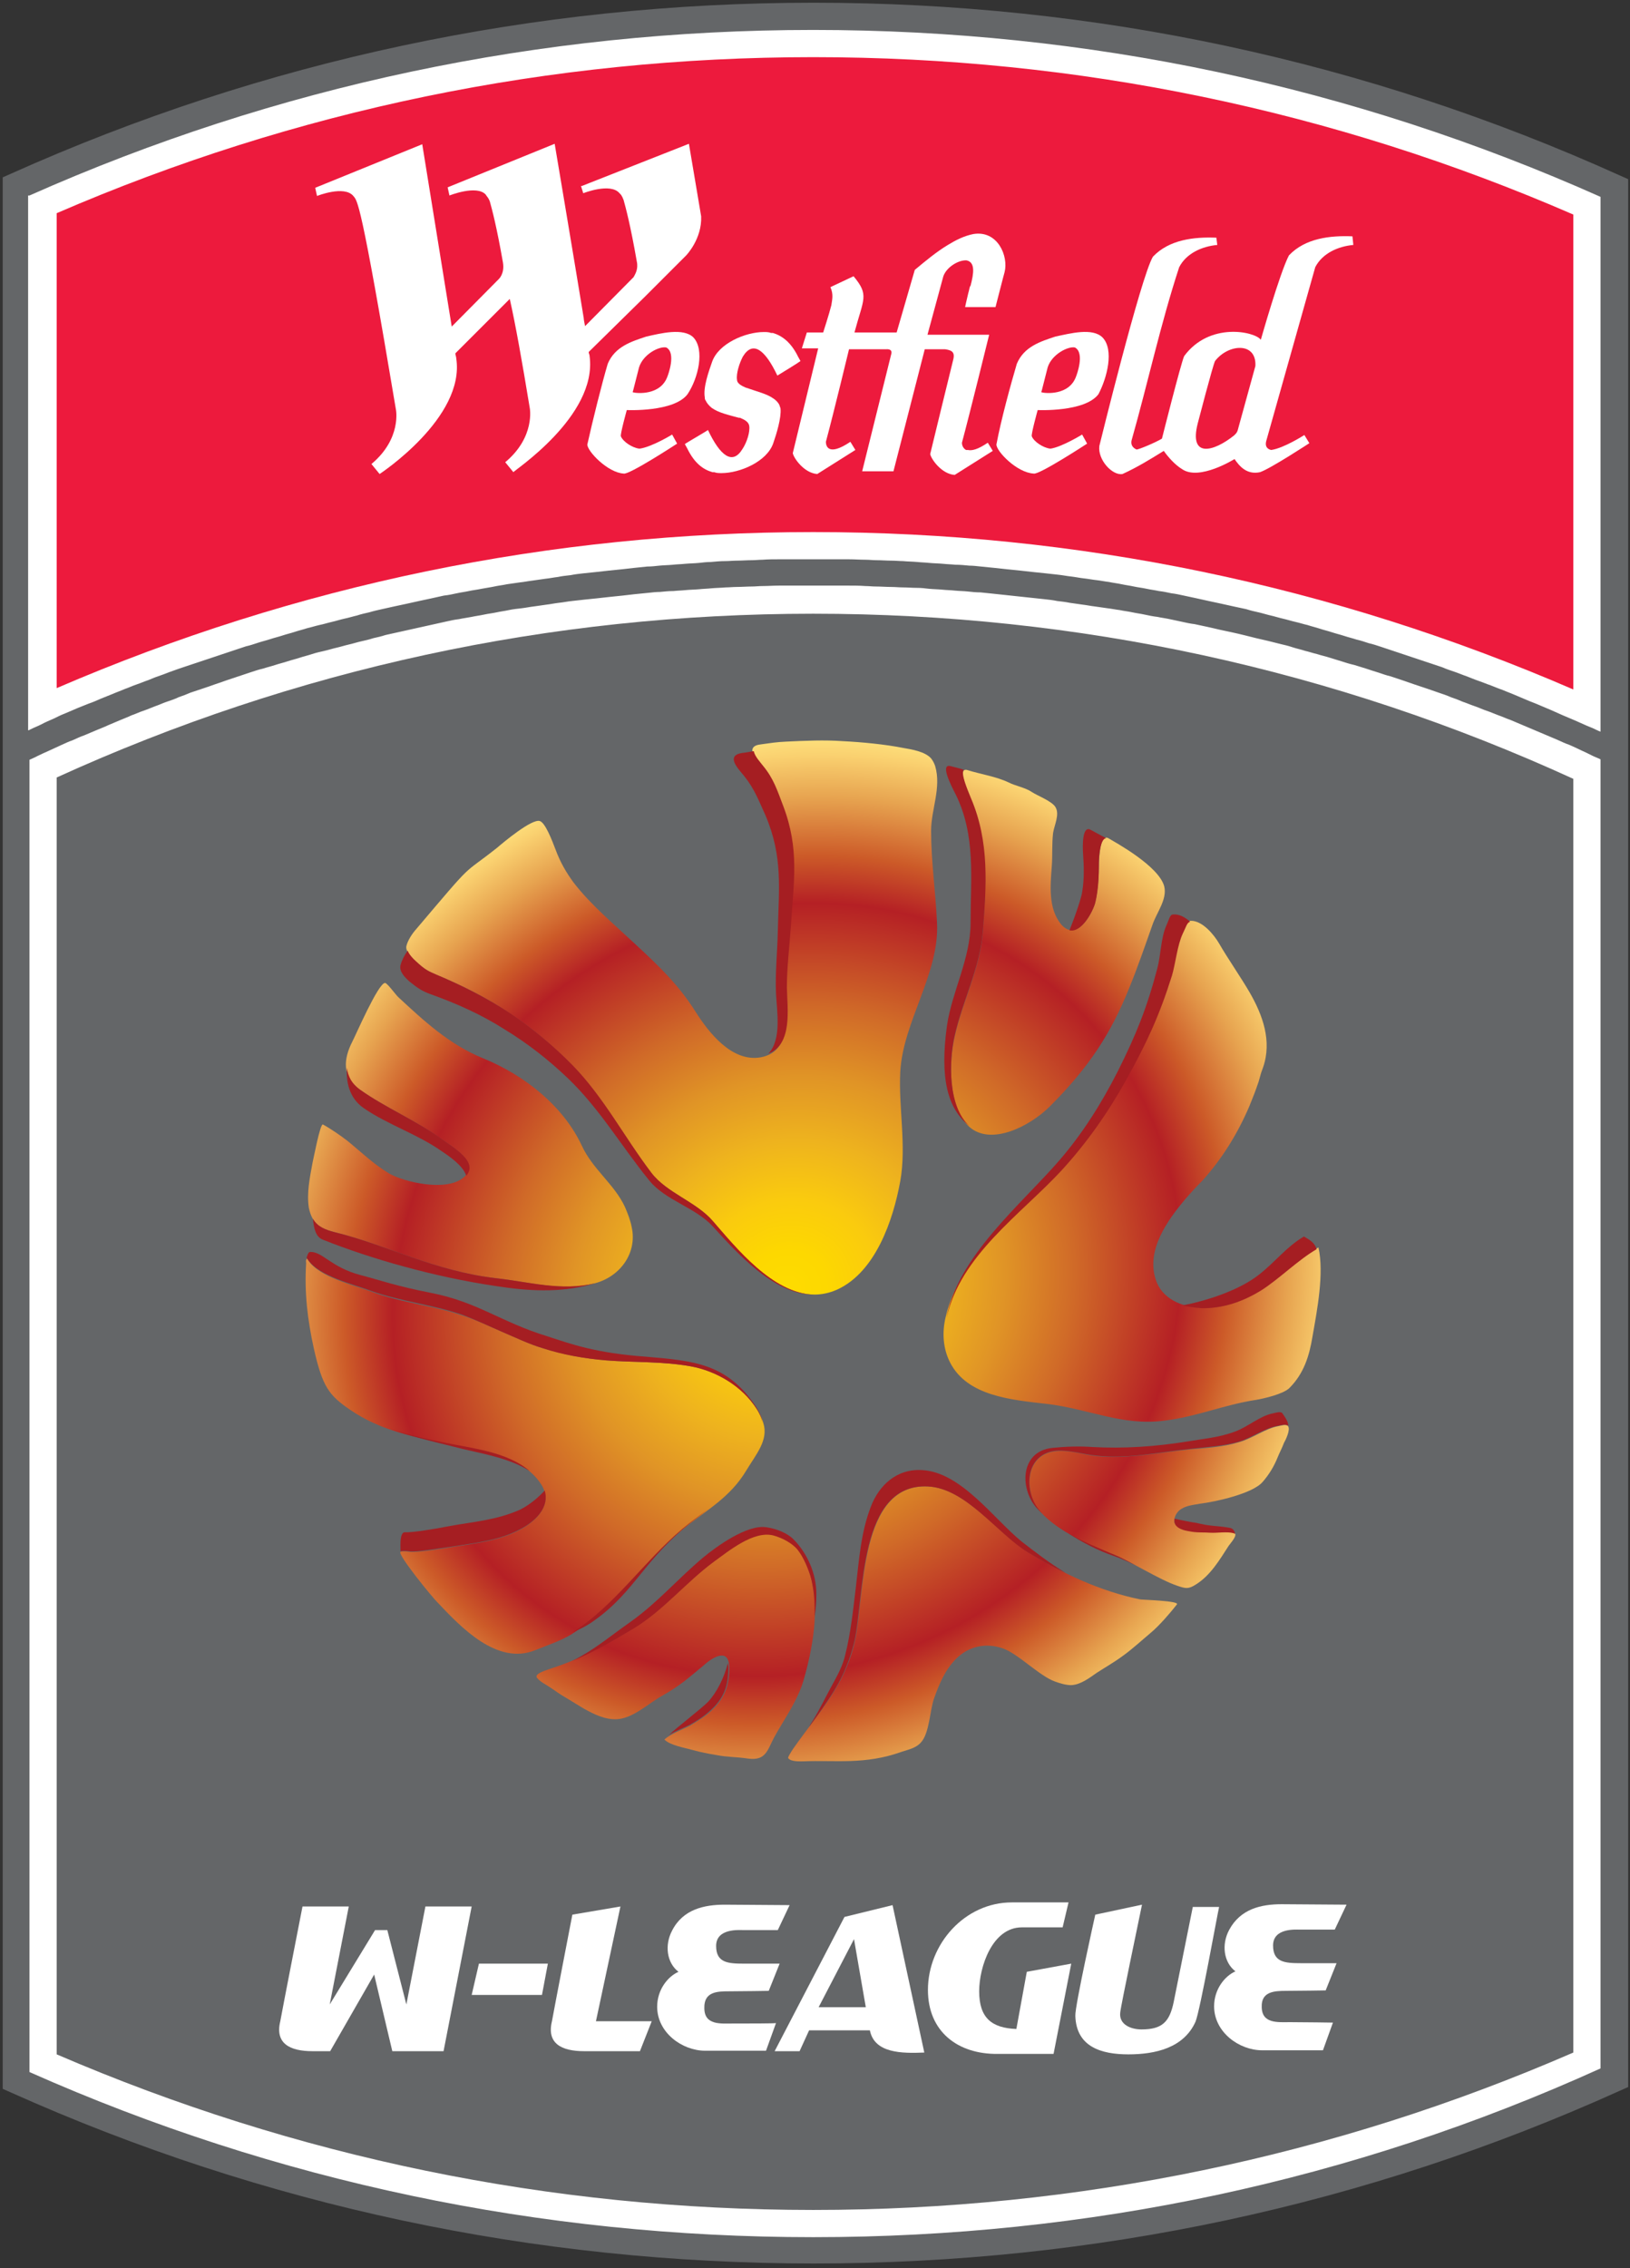<?xml version="1.0" encoding="utf-8"?>
<!-- Generator: Adobe Illustrator 25.1.0, SVG Export Plug-In . SVG Version: 6.00 Build 0)  -->
<svg version="1.1" id="Layer_1" xmlns="http://www.w3.org/2000/svg" xmlns:xlink="http://www.w3.org/1999/xlink" x="0px" y="0px"
	 width="359.4px" height="500px" viewBox="0 0 359.4 500" style="enable-background:new 0 0 359.4 500;" xml:space="preserve">
<rect x="0" y="0" width="359.4" height="500" fill="#333333" stroke="none"/>
<style type="text/css">
	.st0{fill:#646668;}
	.st1{fill:#FFFFFF;}
	.st2{fill:#ED1A3D;}
	.st3{display:none;fill:#FFFFFF;}
	.st4{fill:url(#SVGID_1_);}
	.st5{fill:url(#SVGID_2_);}
	.st6{fill:url(#SVGID_3_);}
	.st7{fill:url(#SVGID_4_);}
	.st8{fill:url(#SVGID_5_);}
	.st9{fill:url(#SVGID_6_);}
	.st10{fill:url(#SVGID_7_);}
	.st11{fill:url(#SVGID_8_);}
	.st12{fill:#A51E22;}
	.st13{fill-rule:evenodd;clip-rule:evenodd;fill:#FFFFFF;}
</style>
<g>
	<g>
		<g>
			<path class="st0" d="M179.3,491.7c-59.6,0-117.3-12.1-171.3-35.9V168.5c54.1-25,111.7-37.7,171.3-37.7
				c59.9,0,117.8,12.8,172.1,38v286.6C297.1,479.5,239.3,491.7,179.3,491.7z"/>
		</g>
		<g>
			<path class="st1" d="M179.3,135.3c58.3,0,114.7,12.2,167.6,36.4v280.8c-52.9,23-109.3,34.7-167.6,34.7
				c-58,0-114.1-11.6-166.8-34.3V171.4C65.2,147.4,121.3,135.3,179.3,135.3 M179.3,126.3c-62.6,0-122.1,14.1-175.8,39.3v293.1
				c53.7,24.1,113.2,37.5,175.8,37.5c62.9,0,122.7-13.5,176.6-37.8V166C302.1,140.5,242.3,126.3,179.3,126.3L179.3,126.3z"/>
		</g>
	</g>
	<g>
		<path class="st2" d="M351.4,158.9c-54.4-24.6-112.2-37.1-172.1-37.1c-59.5,0-117.1,12.4-171.3,36.8V44
			C62.1,20.2,119.7,8.1,179.3,8.1c59.9,0,117.8,12.2,172.1,36.2V158.9z"/>
	</g>
	<g>
		<path class="st1" d="M179.3,12.6c58.3,0,114.7,11.7,167.6,34.7V152c-53.1-23-109.4-34.7-167.6-34.7c-57.9,0-113.9,11.6-166.8,34.4
			V47C65.2,24.2,121.3,12.6,179.3,12.6 M179.3,3.6C116.7,3.6,57.2,17,3.5,41.1v124.5c53.7-25.2,113.2-39.3,175.8-39.3
			c62.9,0,122.7,14.2,176.6,39.7V41.5C302.1,17.2,242.3,3.6,179.3,3.6L179.3,3.6z"/>
	</g>
	<path class="st0" d="M357.2,38.7c-56-25.3-115.8-38.1-177.8-38.1c-61.7,0-121.2,12.7-177,37.7l-1.8,0.8v124.5v6.6v290.3l1.8,0.8
		c55.8,25,115.4,37.7,177,37.7c62,0,121.8-12.8,177.8-38.1l1.8-0.8V170.7v-6.6V39.5L357.2,38.7z M6.5,43.1
		C61,18.9,119.2,6.6,179.3,6.6c60.5,0,118.9,12.4,173.6,36.8v117.9c-0.2-0.1-0.3-0.1-0.5-0.2c-0.8-0.4-1.7-0.8-2.5-1.1
		c-0.9-0.4-1.8-0.8-2.7-1.2c-0.9-0.4-1.7-0.7-2.6-1.1c-0.9-0.4-1.8-0.8-2.7-1.2c-0.9-0.4-1.7-0.7-2.6-1.1c-0.9-0.4-1.8-0.7-2.7-1.1
		c-0.9-0.4-1.7-0.7-2.6-1.1c-0.9-0.4-1.8-0.7-2.7-1.1c-0.9-0.3-1.8-0.7-2.6-1c-0.9-0.3-1.8-0.7-2.7-1c-0.9-0.3-1.8-0.7-2.6-1
		c-0.9-0.3-1.8-0.7-2.7-1c-0.9-0.3-1.8-0.6-2.7-1c-0.9-0.3-1.8-0.6-2.7-0.9c-0.9-0.3-1.8-0.6-2.7-0.9c-0.9-0.3-1.8-0.6-2.7-0.9
		c-0.9-0.3-1.8-0.6-2.7-0.9c-0.9-0.3-1.8-0.6-2.7-0.9c-0.9-0.3-1.8-0.6-2.7-0.8c-0.9-0.3-1.8-0.6-2.7-0.8c-0.9-0.3-1.8-0.5-2.7-0.8
		c-0.9-0.3-1.8-0.5-2.7-0.8c-0.9-0.3-1.8-0.5-2.7-0.8c-0.9-0.3-1.8-0.5-2.7-0.8c-0.9-0.2-1.8-0.5-2.7-0.7c-0.9-0.2-1.8-0.5-2.7-0.7
		c-0.9-0.2-1.8-0.5-2.7-0.7c-0.9-0.2-1.8-0.5-2.7-0.7c-0.9-0.2-1.8-0.4-2.7-0.7c-0.9-0.2-1.8-0.4-2.8-0.6c-0.9-0.2-1.8-0.4-2.7-0.6
		c-0.9-0.2-1.8-0.4-2.8-0.6c-0.9-0.2-1.8-0.4-2.7-0.6c-0.9-0.2-1.9-0.4-2.8-0.6c-0.9-0.2-1.8-0.4-2.7-0.5c-0.9-0.2-1.9-0.4-2.8-0.5
		c-0.9-0.2-1.8-0.3-2.7-0.5c-0.9-0.2-1.9-0.3-2.8-0.5c-0.9-0.2-1.8-0.3-2.7-0.5c-0.9-0.2-1.9-0.3-2.8-0.5c-0.9-0.1-1.8-0.3-2.7-0.4
		c-1-0.1-1.9-0.3-2.9-0.4c-0.9-0.1-1.8-0.3-2.7-0.4c-1-0.1-1.9-0.3-2.9-0.4c-0.9-0.1-1.8-0.2-2.7-0.3c-1-0.1-2-0.2-2.9-0.3
		c-0.9-0.1-1.8-0.2-2.7-0.3c-1-0.1-2-0.2-3-0.3c-0.9-0.1-1.8-0.2-2.7-0.3c-1-0.1-2-0.2-3-0.3c-0.9-0.1-1.8-0.2-2.6-0.2
		c-1-0.1-2-0.2-3.1-0.2c-0.9-0.1-1.7-0.1-2.6-0.2c-1-0.1-2.1-0.1-3.1-0.2c-0.9-0.1-1.7-0.1-2.6-0.2c-1.1-0.1-2.2-0.1-3.2-0.2
		c-0.8,0-1.6-0.1-2.5-0.1c-1.1,0-2.3-0.1-3.4-0.1c-0.8,0-1.5-0.1-2.3-0.1c-1.3,0-2.5-0.1-3.8-0.1c-0.6,0-1.3,0-1.9,0
		c-1.9,0-3.8,0-5.7,0c-1.9,0-3.8,0-5.7,0c-0.6,0-1.3,0-1.9,0c-1.3,0-2.5,0-3.8,0.1c-0.8,0-1.5,0.1-2.3,0.1c-1.1,0-2.3,0.1-3.4,0.1
		c-0.8,0-1.6,0.1-2.5,0.1c-1.1,0-2.1,0.1-3.2,0.2c-0.9,0-1.7,0.1-2.6,0.2c-1,0.1-2,0.1-3.1,0.2c-0.9,0.1-1.8,0.1-2.6,0.2
		c-1,0.1-2,0.1-3,0.2c-0.9,0.1-1.8,0.2-2.7,0.2c-1,0.1-2,0.2-2.9,0.3c-0.9,0.1-1.8,0.2-2.7,0.3c-1,0.1-1.9,0.2-2.9,0.3
		c-0.9,0.1-1.8,0.2-2.7,0.3c-1,0.1-1.9,0.2-2.9,0.3c-0.9,0.1-1.8,0.2-2.8,0.4c-0.9,0.1-1.9,0.2-2.8,0.4c-0.9,0.1-1.8,0.3-2.8,0.4
		c-0.9,0.1-1.9,0.3-2.8,0.4c-0.9,0.1-1.8,0.3-2.8,0.4c-0.9,0.1-1.9,0.3-2.8,0.4c-0.9,0.2-1.9,0.3-2.8,0.5c-0.9,0.2-1.8,0.3-2.8,0.5
		c-0.9,0.2-1.9,0.3-2.8,0.5c-0.9,0.2-1.8,0.3-2.7,0.5c-0.9,0.2-1.8,0.4-2.8,0.5c-0.9,0.2-1.8,0.4-2.7,0.6c-0.9,0.2-1.9,0.4-2.8,0.6
		c-0.9,0.2-1.8,0.4-2.7,0.6c-0.9,0.2-1.9,0.4-2.8,0.6c-0.9,0.2-1.8,0.4-2.7,0.6c-0.9,0.2-1.8,0.4-2.8,0.7c-0.9,0.2-1.8,0.4-2.7,0.7
		c-0.9,0.2-1.8,0.5-2.8,0.7c-0.9,0.2-1.8,0.5-2.7,0.7c-0.9,0.2-1.8,0.5-2.8,0.7c-0.9,0.2-1.8,0.5-2.7,0.7c-0.9,0.3-1.8,0.5-2.7,0.8
		c-0.9,0.3-1.8,0.5-2.7,0.8c-0.9,0.3-1.8,0.5-2.7,0.8c-0.9,0.3-1.8,0.5-2.7,0.8c-0.9,0.3-1.8,0.6-2.7,0.8c-0.9,0.3-1.8,0.6-2.7,0.9
		c-0.9,0.3-1.8,0.6-2.7,0.9c-0.9,0.3-1.8,0.6-2.7,0.9c-0.9,0.3-1.8,0.6-2.7,0.9c-0.9,0.3-1.8,0.6-2.7,0.9c-0.9,0.3-1.8,0.6-2.6,0.9
		c-0.9,0.3-1.8,0.7-2.7,1c-0.9,0.3-1.7,0.6-2.6,1c-0.9,0.3-1.8,0.7-2.7,1c-0.9,0.3-1.7,0.7-2.6,1c-0.9,0.4-1.8,0.7-2.7,1.1
		c-0.8,0.3-1.7,0.7-2.5,1c-0.9,0.4-1.8,0.8-2.7,1.1c-0.8,0.3-1.7,0.7-2.5,1c-0.9,0.4-1.9,0.8-2.8,1.2c-0.8,0.3-1.6,0.7-2.4,1.1
		c-0.9,0.4-1.9,0.8-2.8,1.3c-0.8,0.4-1.6,0.7-2.4,1.1c-0.2,0.1-0.3,0.2-0.5,0.2V43.1z M179.3,493.2C119.2,493.2,61,481,6.5,456.8
		V167.5c0.6-0.3,1.2-0.5,1.7-0.8c0.8-0.4,1.7-0.8,2.6-1.2c0.9-0.4,1.7-0.8,2.6-1.2c0.9-0.4,1.7-0.8,2.6-1.1c0.9-0.4,1.7-0.8,2.6-1.1
		c0.9-0.4,1.7-0.7,2.6-1.1c0.9-0.4,1.8-0.7,2.6-1.1c0.9-0.4,1.7-0.7,2.6-1.1c0.9-0.4,1.8-0.7,2.6-1.1c0.9-0.3,1.7-0.7,2.6-1
		c0.9-0.3,1.8-0.7,2.6-1c0.9-0.3,1.7-0.7,2.6-1c0.9-0.3,1.8-0.6,2.6-1c0.9-0.3,1.7-0.6,2.6-1c0.9-0.3,1.8-0.6,2.7-0.9
		c0.9-0.3,1.8-0.6,2.6-0.9c0.9-0.3,1.8-0.6,2.6-0.9c0.9-0.3,1.8-0.6,2.7-0.9c0.9-0.3,1.8-0.6,2.7-0.9c0.9-0.3,1.8-0.6,2.7-0.8
		c0.9-0.3,1.8-0.5,2.7-0.8c0.9-0.3,1.8-0.5,2.7-0.8c0.9-0.3,1.8-0.5,2.7-0.8c0.9-0.3,1.8-0.5,2.7-0.8c0.9-0.3,1.8-0.5,2.7-0.7
		c0.9-0.2,1.8-0.5,2.7-0.7c0.9-0.2,1.8-0.5,2.7-0.7c0.9-0.2,1.8-0.5,2.7-0.7c0.9-0.2,1.8-0.4,2.7-0.7c0.9-0.2,1.8-0.4,2.7-0.7
		c0.9-0.2,1.8-0.4,2.7-0.6c0.9-0.2,1.8-0.4,2.7-0.6c0.9-0.2,1.8-0.4,2.7-0.6c0.9-0.2,1.8-0.4,2.7-0.6c0.9-0.2,1.8-0.4,2.7-0.6
		c0.9-0.2,1.8-0.4,2.7-0.5c0.9-0.2,1.8-0.3,2.8-0.5c0.9-0.2,1.8-0.3,2.7-0.5c0.9-0.2,1.9-0.3,2.8-0.5c0.9-0.2,1.8-0.3,2.7-0.5
		c0.9-0.2,1.9-0.3,2.8-0.4c0.9-0.1,1.8-0.3,2.7-0.4c0.9-0.1,1.9-0.3,2.8-0.4c0.9-0.1,1.8-0.3,2.7-0.4c1-0.1,1.9-0.3,2.9-0.4
		c0.9-0.1,1.8-0.2,2.7-0.3c1-0.1,1.9-0.2,2.9-0.3c0.9-0.1,1.8-0.2,2.7-0.3c1-0.1,1.9-0.2,2.9-0.3c0.9-0.1,1.8-0.2,2.6-0.3
		c1-0.1,2-0.2,3-0.3c0.9-0.1,1.8-0.2,2.6-0.2c1-0.1,2-0.2,3-0.2c0.9-0.1,1.7-0.1,2.6-0.2c1-0.1,2-0.1,3.1-0.2
		c0.9-0.1,1.7-0.1,2.6-0.2c1.1-0.1,2.1-0.1,3.2-0.2c0.8,0,1.6-0.1,2.4-0.1c1.1,0,2.3-0.1,3.4-0.1c0.8,0,1.5-0.1,2.3-0.1
		c1.2,0,2.5-0.1,3.7-0.1c0.6,0,1.3,0,1.9,0c1.9,0,3.8,0,5.7,0c1.9,0,3.8,0,5.7,0c0.6,0,1.2,0,1.9,0c1.3,0,2.5,0,3.8,0.1
		c0.8,0,1.5,0.1,2.3,0.1c1.1,0,2.3,0.1,3.4,0.1c0.9,0,1.7,0.1,2.6,0.1c1,0,2,0.1,3.1,0.1c0.9,0,1.8,0.1,2.6,0.2c1,0.1,2,0.1,3,0.2
		c0.9,0.1,1.8,0.1,2.7,0.2c1,0.1,2,0.1,2.9,0.2c0.9,0.1,1.8,0.2,2.8,0.2c1,0.1,1.9,0.2,2.9,0.3c0.9,0.1,1.8,0.2,2.8,0.3
		c0.9,0.1,1.9,0.2,2.8,0.3c0.9,0.1,1.8,0.2,2.8,0.3c0.9,0.1,1.9,0.2,2.8,0.3c0.9,0.1,1.9,0.2,2.8,0.4c0.9,0.1,1.8,0.2,2.8,0.4
		c0.9,0.1,1.9,0.3,2.8,0.4c0.9,0.1,1.8,0.3,2.7,0.4c0.9,0.1,1.9,0.3,2.8,0.4c0.9,0.1,1.8,0.3,2.7,0.4c0.9,0.2,1.9,0.3,2.8,0.5
		c0.9,0.2,1.8,0.3,2.7,0.5c0.9,0.2,1.9,0.4,2.8,0.5c0.9,0.2,1.8,0.3,2.7,0.5c0.9,0.2,1.9,0.4,2.8,0.6c0.9,0.2,1.8,0.4,2.7,0.5
		c0.9,0.2,1.9,0.4,2.8,0.6c0.9,0.2,1.8,0.4,2.6,0.6c0.9,0.2,1.9,0.4,2.8,0.6c0.9,0.2,1.8,0.4,2.6,0.6c0.9,0.2,1.9,0.5,2.8,0.7
		c0.9,0.2,1.7,0.4,2.6,0.6c0.9,0.2,1.9,0.5,2.8,0.7c0.9,0.2,1.7,0.4,2.6,0.7c0.9,0.3,1.9,0.5,2.8,0.8c0.9,0.2,1.7,0.5,2.6,0.7
		c0.9,0.3,1.9,0.5,2.8,0.8c0.9,0.3,1.7,0.5,2.6,0.8c0.9,0.3,1.9,0.6,2.8,0.8c0.9,0.3,1.7,0.5,2.6,0.8c0.9,0.3,1.8,0.6,2.8,0.9
		c0.9,0.3,1.7,0.6,2.6,0.8c0.9,0.3,1.8,0.6,2.7,0.9c0.9,0.3,1.7,0.6,2.6,0.9c0.9,0.3,1.8,0.6,2.7,0.9c0.9,0.3,1.7,0.6,2.6,0.9
		c0.9,0.3,1.8,0.6,2.7,1c0.9,0.3,1.7,0.6,2.6,1c0.9,0.3,1.8,0.7,2.7,1c0.9,0.3,1.7,0.7,2.6,1c0.9,0.3,1.8,0.7,2.6,1
		c0.9,0.3,1.7,0.7,2.6,1c0.9,0.4,1.7,0.7,2.6,1.1c0.9,0.4,1.7,0.7,2.6,1.1c0.9,0.4,1.7,0.7,2.6,1.1c0.9,0.4,1.7,0.7,2.6,1.1
		c0.9,0.4,1.7,0.8,2.6,1.1c0.9,0.4,1.8,0.8,2.6,1.2c0.9,0.4,1.7,0.8,2.5,1.2c0.6,0.3,1.2,0.5,1.8,0.8v288.6
		C298.2,480.8,239.8,493.2,179.3,493.2z"/>
</g>
<path class="st3" d="M140.7,62.7c-4.8,4.8-14.4,14.4-14.4,14.4s0.1,7.5-1.5,10.8c-3.5,7-16,16.7-16,16.7l-2.1-2.3
	c0,0,6.5-7.3,5.7-12.1L108.7,66c-3.7,3.9-7.6,8.2-11.7,12.8c0.2,3,0.1,5.9-1.2,8.6C92.3,94.1,80.2,104,80.2,104l-2.1-2.3
	c0,0,3.9-3.9,4.9-6.4c0.5-1.2,0.6-2.4,0.6-3.5C84,87,79.6,64.6,76.3,48c-1.1-5.5-3.4-5.6-5-5.2c-1.5,0.4-4.4,1.5-4.4,1.5l-0.4-2.1
	l23.5-9.6l6.2,39.4l11.6-11.5L106,48.7c-0.3-1.9-1-4-3.5-4.4c-2.2-0.3-6.2,1.6-6.2,1.6l-1-2.5l24-10.9l6.3,38.4c0,0,8.1-8.3,8.7-9
	c1.5-1.6,1.2-4.9-0.1-11.8c-0.4-3.3-0.9-6.8-3.1-7.5c-2.4-0.7-6.5,1.1-6.5,1.1l-0.9-2.4l21.8-9.7c0,0,3.3,13.7,2.9,13.7
	c1,7-0.2,8.6-1.8,10.9C144.9,58.6,140.7,62.7,140.7,62.7 M152.8,86.1c-0.5-2.8,0.3-5.6,1.4-8c1.9-4.3,8-5.3,12.3-5.7
	c3.2-0.3,6,5.9,6,5.9l-5.1,3c0,0-1.2-3.1-2.4-4.2c-0.9-0.9-2.4-1.1-3.4,0c-2.5,2.6-2.2,6.2-2.2,5.9c0.2,1.5,2.5,2.2,2.5,2.1
	c2.4,1.5,5.5,2.2,6.8,4.8c0.7,1.4-0.5,5.5-1.6,7.1c-1.5,2-7.1,6.4-12,5.7c-6-0.8-7.4-7.4-7.4-7.4l6.1-3.6c0,0,2.3,8,5.1,6.3
	c1.5-0.9,2.6-3.5,2-5.5c-0.4-1.3-2.7-1.8-4.7-3.1C154.9,88.4,153.1,87.7,152.8,86.1 M179.3,67.3c0.5-1.4-0.6-4.1-0.6-4.1l5.8-2.7
	c0,0,2.2,1.4,1.9,4.6c-0.2,2.6-1.4,7.8-1.4,7.8h8.2c0,0,1.8-6.5,3.1-11.1c0.6-2.1,1.4-3.2,3.2-4.4c2.3-1.5,10.6-8.6,15.7-5.1
	c1.6,1.1,3.2,2.9,2.9,4.8c-0.7,4-1.1,6.3-2.6,10.4c-2,0.1-6.2,0-6.2,0s2.8-7.2,0.8-9.7c-2.4-2.9-5.2,0.7-5.2,0.7
	c-2,1.3-4.7,14.4-4.7,14.4h14.3c0,0-4.3,16.5-6.1,22.2c-0.5,1.6-0.4,2,0.3,2.7c1.2,1.1,3.7-1.1,3.7-1.1l1.3,2.1c0,0-3.6,2.8-5.9,4
	c-3.6,1.9-7.4-5.3-7.1-6.4c1.7-5.9,3-10.8,4.5-16.9c0.2-1,0.1-1.9-0.3-2.6c-0.7-1.3-5.6-0.9-5.6-0.9l-7.7,26.5h-6.7l7.6-26.5h-9
	c0,0-3.7,12.8-5,19.1c-0.2,0.9,0.1,1.8,0.8,2.3c1.2,0.9,4.7-1.7,4.7-1.7l1,2.1c0,0-7.1,5.6-9.2,5.3c-1.5-0.2-4.4-3.2-4.9-4.6
	c-0.5-1.6,5.5-22.4,5.5-22.4h-3.5l0.4-3.1h4.2C177.7,72.9,178.5,69.2,179.3,67.3 M249.9,56.8c2.4-6.6,14.7-5.8,14.7-5.8l0.2,2.1
	c0,0-6.6,0.3-8.1,4.8c-4.1,11.9-6.7,24.1-10.4,36.4c-0.3,0.8-0.3,1.8,0.3,2.3c2.1,1.9,5.9-2.4,5.9-2.4s2.2-12,5.3-17.3
	c1.9-3.3,6.2-4.8,9.9-5.6c2.4-0.6,6.3,1.7,6.3,1.7s1.7-6.1,3.7-12.6c0.4-1.4,0.8-4.5,2.7-5.7c6.4-4.1,12.5-3.7,12.5-3.7l0.2,1.9
	c0,0-6.6,1-8,5.1c-4.3,12.8-7.1,22.6-10.1,35.6c-0.2,1.2-0.4,3.6,0.8,3.9c1.9,0.5,6.3-3,6.3-3l1.3,2.6c0,0-5.1,3.4-7.7,4.8
	c-3.3,1.9-7.5-3.1-7.5-3.1s-6.7,3.8-8.7,3.4c-3.3-0.7-6.1-4.9-6.1-4.9s-2.3,1.7-8.4,4.6c-2.3,1.1-5.9-1.5-6.4-4
	c-0.4-1.8,0.3-3.6,0.8-5.3c2.1-7.4,4-14.6,6.2-22C246.8,66.3,248.2,61.4,249.9,56.8 M222.2,75.9c4.1-1.8,8.2-4.5,12.8-4
	c2.8,0.3,3.7,2.4,4,5.2c0.3,2.7-0.6,5.2-1.7,7.5c-3.9,7.6-13.8,3.6-13.8,3.6s-1.6,3.7-1.2,6c0.3,1.6,2.6,4,4,4.1
	c2.8,0.1,7.7-3.3,7.7-3.3l1.5,2.1c0,0-6.4,4-10,6c-2.9,1.6-8.3-3.3-10.1-5.6c-2-2.5,0.3-8.7,1.6-12.9
	C217.9,81.3,218.9,77.3,222.2,75.9 M134,75.7c4.1-1.8,8.4-3.7,13-3.2c2.8,0.3,3.7,1.8,4,4.6c0.3,2.7-0.6,5.2-1.8,7.5
	c-3.5,6.9-13.7,4.7-13.7,4.7s-1.5,2.3-1.1,4.6c0.3,1.6,1.9,3.6,3.3,3.6c2.8,0.2,7.3-3.4,7.3-3.4l1.5,2.2c0,0-6.3,4.2-10,6
	c-4,1.9-7.7-2.3-9.6-4.7c-2-2.5,0.6-9,1.9-13.2C129.8,81.4,130.7,77.2,134,75.7 M259.6,92.6c-1.1,5.6,6.9,6.2,8.6,1.3
	c1.7-4.9,2.5-9.3,3.8-14.3c0.4-1.3-1-3.9-3.1-4.5c-2-0.6-4.4,0.2-5.2,2.9c-0.7,2.3-0.9,2.6-1.4,4.8
	C261.5,86.8,260.5,88.1,259.6,92.6 M142.2,84.9c1.3-2.9,1.5-3.9,1.9-5.9c0.6-3.7-4.1-4.6-5.7-0.4c-1.4,3.6-1.2,1.9-1.4,5.7
	C136.8,87.4,141.4,86.7,142.2,84.9 M230.6,84.2c1.3-2.9,1.5-3.9,1.9-5.9c0.6-3.7-4.2-4.6-5.8-0.4c-1.4,3.6-1.2,1.9-1.4,5.7
	C225.2,86.7,229.8,86,230.6,84.2"/>
<g>
	<g>
		
			<radialGradient id="SVGID_1_" cx="-3268.788" cy="1289.58" r="131.09" gradientTransform="matrix(0.788 -0.576 0.536 0.734 2057.975 -2545.028)" gradientUnits="userSpaceOnUse">
			<stop  offset="0" style="stop-color:#FEDC00"/>
			<stop  offset="6.970000e-02" style="stop-color:#FDD800"/>
			<stop  offset="0.163" style="stop-color:#FACB0E"/>
			<stop  offset="0.269" style="stop-color:#EEB31E"/>
			<stop  offset="0.385" style="stop-color:#E09426"/>
			<stop  offset="0.508" style="stop-color:#D06A28"/>
			<stop  offset="0.637" style="stop-color:#BE3726"/>
			<stop  offset="0.697" style="stop-color:#B52025"/>
			<stop  offset="0.782" style="stop-color:#CC5A28"/>
			<stop  offset="0.888" style="stop-color:#E7A450"/>
			<stop  offset="0.964" style="stop-color:#FAD170"/>
			<stop  offset="1" style="stop-color:#FEE37E"/>
		</radialGradient>
		<path class="st4" d="M91.6,211.9c2,1.8,2.7,2.2,4.6,3c5.6,2.3,11.2,5.1,16.2,8.5c5,3.3,9.6,7.2,13.8,11.5
			c6.9,7.1,11.3,15.7,17.3,23.6c3.4,4.5,10,6.4,13.6,10.7c6.2,7.2,16.6,20.2,27.7,15c8.2-3.9,12.1-15,13.7-23.8
			c1.4-7.8-0.4-16.2,0-24.1c0.6-11.1,8.7-21.7,8.1-32.9c-0.3-6.8-1.3-13.4-1.3-20.2c0-4.8,2.3-9.5,0.9-14.3
			c-0.2-0.6-0.5-1.2-0.9-1.7c-1.3-1.5-4.3-2-6.1-2.3c-4-0.8-9.2-1.3-13.3-1.5c-4.2-0.3-8.4-0.1-12.6,0.1c-2.2,0.1-3.3,0.3-5.5,0.6
			c-3.8,0.4-1,3.5,0.3,5.2c2.3,2.8,3.1,5.4,4.4,8.8c3.6,9.4,2.3,16.6,1.7,26.2c-0.3,4.6-0.9,9.2-0.9,13.8c0,5.2,1.5,13.7-5.6,15
			c-6.4,1.1-11.5-5.6-14.3-10c-3.9-6.2-8.4-10.4-13.8-15.4c-4.5-4.2-9.3-8.2-13.1-13.1c-1.7-2.3-3-4.6-4-7.3c-0.8-2.1-2.3-6-3.5-6.3
			c-1.8-0.5-8,4.7-9.4,5.9c-8.2,6.5-4.5,2.2-17.8,17.9c-0.9,1-1.9,2.5-2.2,3.8C89.4,209.7,90.6,210.9,91.6,211.9z"/>
		
			<radialGradient id="SVGID_2_" cx="-3268.527" cy="1289.591" r="131.01" gradientTransform="matrix(0.788 -0.576 0.536 0.734 2057.975 -2545.028)" gradientUnits="userSpaceOnUse">
			<stop  offset="0" style="stop-color:#FEDC00"/>
			<stop  offset="6.970000e-02" style="stop-color:#FDD800"/>
			<stop  offset="0.163" style="stop-color:#FACB0E"/>
			<stop  offset="0.269" style="stop-color:#EEB31E"/>
			<stop  offset="0.385" style="stop-color:#E09426"/>
			<stop  offset="0.508" style="stop-color:#D06A28"/>
			<stop  offset="0.637" style="stop-color:#BE3726"/>
			<stop  offset="0.697" style="stop-color:#B52025"/>
			<stop  offset="0.782" style="stop-color:#CC5A28"/>
			<stop  offset="0.888" style="stop-color:#E7A450"/>
			<stop  offset="0.964" style="stop-color:#FAD170"/>
			<stop  offset="1" style="stop-color:#FEE37E"/>
		</radialGradient>
		<path class="st5" d="M150.5,337.2c5.3-4.4,10.4-6.9,14.1-13.1c2.1-3.5,4.9-6.6,3.7-10.4c-0.3-1.1-0.8-2-1.4-3
			c-3.2-5.1-9-8.5-14.7-9.5c-6.2-1.1-12.4-0.8-18.6-1.3c-4.7-0.4-9.5-1.3-14-2.7c-3-0.9-5.8-2.3-8.7-3.5c-3-1.3-5.9-2.7-9-3.7
			c-6.5-2.2-13.5-2.8-19.9-5.2c-4-1.5-11.5-3.2-14-6.9c-0.4-0.5-0.3-0.6-0.5-0.1c-0.1,0.1,0,0.4,0,0.7c-0.4,6.5,0.3,12.4,1.7,18.8
			c1.9,8.4,3.3,10.3,8,13.5c6.4,4.4,13.5,5.9,21,7.4c7.1,1.5,16.7,2.3,21.1,9c2.7,4.2-0.7,7.8-4.2,9.8c-4.6,2.6-9.9,3.2-15.1,4
			c-3.6,0.6-8.1,1.3-9.7,1.1c-1.5-0.2-2,0-2,0c-0.8,0.5,7.3,10.4,8.2,11.2c5.1,5.4,13.1,13.9,21.5,10.5c2.7-1.1,5.5-2,8-3.5
			C135.4,354.3,141.8,344.3,150.5,337.2z"/>
		
			<radialGradient id="SVGID_3_" cx="-3268.822" cy="1289.808" r="131.339" gradientTransform="matrix(0.788 -0.576 0.536 0.734 2057.975 -2545.028)" gradientUnits="userSpaceOnUse">
			<stop  offset="0" style="stop-color:#FEDC00"/>
			<stop  offset="6.970000e-02" style="stop-color:#FDD800"/>
			<stop  offset="0.163" style="stop-color:#FACB0E"/>
			<stop  offset="0.269" style="stop-color:#EEB31E"/>
			<stop  offset="0.385" style="stop-color:#E09426"/>
			<stop  offset="0.508" style="stop-color:#D06A28"/>
			<stop  offset="0.637" style="stop-color:#BE3726"/>
			<stop  offset="0.697" style="stop-color:#B52025"/>
			<stop  offset="0.782" style="stop-color:#CC5A28"/>
			<stop  offset="0.888" style="stop-color:#E7A450"/>
			<stop  offset="0.964" style="stop-color:#FAD170"/>
			<stop  offset="1" style="stop-color:#FEE37E"/>
		</radialGradient>
		<path class="st6" d="M231.5,243.9c8.7-8.7,13.5-16.2,17.4-25.9c1.9-4.6,3.5-9.3,5.2-14.1c0.9-2.7,3.3-5.6,2.6-8.5
			c-1.2-4.5-10.8-9.7-12.3-10.6c-1.8-1-2,3.7-2.1,5.3c0,3-0.2,5.9-0.8,8.8c-0.6,2.4-4.1,9-7.6,4.8c-2.8-3.5-2.3-8.5-2-12.6
			c0.2-2.5,0-5,0.3-7.5c0.3-1.8,1.5-4.1,0.5-5.7c-0.8-1.3-4-2.5-5.2-3.3c-1.5-1-3.5-1.3-5.1-2.1c-2.7-1.3-6.1-1.8-9-2.7
			c-2.4-0.8-0.3,4,0.7,6.4c4,9.6,3.3,19.3,2.6,29.4c-0.6,7.9-4.5,15.2-6.2,22.9c-1.3,5.6-1.5,15.6,3.2,19.9
			C218.5,252.7,227.1,248.3,231.5,243.9z"/>
		
			<radialGradient id="SVGID_4_" cx="-3267.89" cy="1290.536" r="131.987" gradientTransform="matrix(0.788 -0.576 0.536 0.734 2057.975 -2545.028)" gradientUnits="userSpaceOnUse">
			<stop  offset="0" style="stop-color:#FEDC00"/>
			<stop  offset="6.970000e-02" style="stop-color:#FDD800"/>
			<stop  offset="0.163" style="stop-color:#FACB0E"/>
			<stop  offset="0.269" style="stop-color:#EEB31E"/>
			<stop  offset="0.385" style="stop-color:#E09426"/>
			<stop  offset="0.508" style="stop-color:#D06A28"/>
			<stop  offset="0.637" style="stop-color:#BE3726"/>
			<stop  offset="0.697" style="stop-color:#B52025"/>
			<stop  offset="0.782" style="stop-color:#CC5A28"/>
			<stop  offset="0.888" style="stop-color:#E7A450"/>
			<stop  offset="0.964" style="stop-color:#FAD170"/>
			<stop  offset="1" style="stop-color:#FEE37E"/>
		</radialGradient>
		<path class="st7" d="M74,271.7c11.4,2.8,21.7,8.5,35.4,10.1c7.3,0.8,14.4,3,21.8,1.1c5.6-1.5,9.3-6.7,8.1-12.3
			c-0.3-1.6-0.9-3.1-1.5-4.5c-2.3-5-7.1-8.3-9.5-13.5c-4.1-8.8-12.7-15.6-21.8-19.3c-7.4-3-13.1-8.3-18.6-13.4
			c-0.6-0.5-2.5-3.2-3-3.2c-1.5,0-6.5,11.6-7.2,12.9c-2,3.9-2.3,7.8,1.6,10.6c5.5,3.9,12,6.6,17.6,10.6c2.7,2,9.2,5.5,5.3,8.8
			c-3.8,3.2-13.1,1-16.4-0.9c-3.5-2.1-6-4.6-9.2-7.2c-1.4-1.1-3.9-2.8-5.4-3.6c-0.6-0.3-2.1,7.7-2.3,8.5c-0.6,3.3-1.3,6.6-0.8,9.9
			C68.9,270,70.8,270.9,74,271.7z"/>
		
			<radialGradient id="SVGID_5_" cx="-3268.621" cy="1289.591" r="130.869" gradientTransform="matrix(0.788 -0.576 0.536 0.734 2057.975 -2545.028)" gradientUnits="userSpaceOnUse">
			<stop  offset="0" style="stop-color:#FEDC00"/>
			<stop  offset="6.970000e-02" style="stop-color:#FDD800"/>
			<stop  offset="0.163" style="stop-color:#FACB0E"/>
			<stop  offset="0.269" style="stop-color:#EEB31E"/>
			<stop  offset="0.385" style="stop-color:#E09426"/>
			<stop  offset="0.508" style="stop-color:#D06A28"/>
			<stop  offset="0.637" style="stop-color:#BE3726"/>
			<stop  offset="0.697" style="stop-color:#B52025"/>
			<stop  offset="0.782" style="stop-color:#CC5A28"/>
			<stop  offset="0.888" style="stop-color:#E7A450"/>
			<stop  offset="0.964" style="stop-color:#FAD170"/>
			<stop  offset="1" style="stop-color:#FEE37E"/>
		</radialGradient>
		<path class="st8" d="M290.7,275c-4.2,2.3-8.5,6.7-12.6,9.3c-4,2.6-8.5,4.2-13.3,4c-4.2-0.1-8.7-2-10-6.3
			c-2.1-6.5,2.7-13.1,6.6-17.7c1.2-1.4,2.4-2.7,3.7-4c4.4-4.9,7.8-10.4,10.4-16.5c0.7-1.7,1.4-3.5,2-5.3c0.6-2,0.3-1.3,1-3.2
			c2-5.8-0.1-11.5-2.9-16.4c-1.9-3.3-4.9-7.6-6.8-10.9c-1.1-1.9-3.7-5.1-6.3-5c-0.9,0.1-1.1,1.1-1.8,2.7c-1.2,2.5-1.6,6.7-2.4,9.3
			c-2.8,8.9-5.5,14.8-10.1,23c-4,7.2-8.7,14-14.3,20c-9,9.7-22.3,18.7-25.4,32.4c-0.8,3.3-0.6,6.9,1,10c3.8,7.4,13.5,8.2,21.3,9.1
			c9.3,1.1,16.6,4.9,25.9,3.7c7.3-0.9,13.1-3.5,20.3-4.6c1.8-0.3,6-1.3,7.3-2.6c3.2-3.2,4.4-7.1,5.1-11.4
			C290.4,288.9,292,280.7,290.7,275z"/>
		
			<radialGradient id="SVGID_6_" cx="-3268.621" cy="1288.271" r="132.606" gradientTransform="matrix(0.788 -0.576 0.536 0.734 2057.975 -2545.028)" gradientUnits="userSpaceOnUse">
			<stop  offset="0" style="stop-color:#FEDC00"/>
			<stop  offset="6.970000e-02" style="stop-color:#FDD800"/>
			<stop  offset="0.163" style="stop-color:#FACB0E"/>
			<stop  offset="0.269" style="stop-color:#EEB31E"/>
			<stop  offset="0.385" style="stop-color:#E09426"/>
			<stop  offset="0.508" style="stop-color:#D06A28"/>
			<stop  offset="0.637" style="stop-color:#BE3726"/>
			<stop  offset="0.697" style="stop-color:#B52025"/>
			<stop  offset="0.782" style="stop-color:#CC5A28"/>
			<stop  offset="0.888" style="stop-color:#E7A450"/>
			<stop  offset="0.964" style="stop-color:#FAD170"/>
			<stop  offset="1" style="stop-color:#FEE37E"/>
		</radialGradient>
		<path class="st9" d="M178.7,347.4c-0.6-2-1.5-4.1-2.8-5.8c-1.1-1.5-3.5-2.7-5.4-3.2c-4.4-1.1-9.9,3.5-13.1,5.8
			c-6.1,4.5-11,10.6-17.5,14.6c-6.1,3.7-11.5,6.8-18.3,9c-1.1,0.4-4.1,1.2-3.1,2.2c0.8,0.9,1.8,1.3,2.8,2c1.1,0.7,2.1,1.5,3.2,2.1
			c1.5,0.9,2.6,1.6,4.1,2.5c2.3,1.3,4.9,2.6,7.6,2.4c3.5-0.3,6.7-3.4,9.7-5.1c4.1-2.3,5.8-3.9,9.3-6.8c2.1-1.9,5.6-3.9,5.6,0.6
			c0,4.1-1.1,6.8-4,9.5c-1.4,1.3-3,2.2-4.6,3.2c-1.5,0.8-4.5,1.9-5.7,3.1c1.3,1.3,4.5,1.8,6.2,2.3c1.8,0.5,3.4,0.8,5.2,1.1
			c2.5,0.5,4.5,0.4,7.1,0.8c3.9,0.5,4.2-1.9,5.7-4.7c2.2-4,5-7.8,6.4-12.3C179.2,363.5,180.8,354.6,178.7,347.4z"/>
		
			<radialGradient id="SVGID_7_" cx="-3268.622" cy="1289.594" r="130.868" gradientTransform="matrix(0.788 -0.576 0.536 0.734 2057.975 -2545.028)" gradientUnits="userSpaceOnUse">
			<stop  offset="0" style="stop-color:#FEDC00"/>
			<stop  offset="6.970000e-02" style="stop-color:#FDD800"/>
			<stop  offset="0.163" style="stop-color:#FACB0E"/>
			<stop  offset="0.269" style="stop-color:#EEB31E"/>
			<stop  offset="0.385" style="stop-color:#E09426"/>
			<stop  offset="0.508" style="stop-color:#D06A28"/>
			<stop  offset="0.637" style="stop-color:#BE3726"/>
			<stop  offset="0.697" style="stop-color:#B52025"/>
			<stop  offset="0.782" style="stop-color:#CC5A28"/>
			<stop  offset="0.888" style="stop-color:#E7A450"/>
			<stop  offset="0.964" style="stop-color:#FAD170"/>
			<stop  offset="1" style="stop-color:#FEE37E"/>
		</radialGradient>
		<path class="st10" d="M284,314.4c-0.4-0.5-1.6-0.1-2.1,0c-2.9,0.5-5.7,2.7-8.6,3.5c-3.5,1.1-7.1,1.3-10.7,1.6
			c-6.9,0.7-14,2.2-20.9,1.5c-2.8-0.3-5.6-1.3-8.5-1.1c-7.3,0.4-7.6,9.1-3.8,13.4c4.1,4.5,10.9,7.3,16.4,9.5
			c3.8,1.6,9.9,5.5,13.8,6.8c1.8,0.6,2.4,0.8,4.1-0.3c3.2-2,5.2-5.4,7.2-8.5c0.4-0.6,2.3-2.6,1.1-2.9c-1.6-0.4-3.5,0-5.2-0.1
			c-1.3-0.1-2.7,0-3.9-0.2c-1.2-0.2-2.9-0.4-3.7-1.5c-0.7-0.9,0-2.4,0.8-3.1c1.3-1.1,3-1.2,4.6-1.5c3.3-0.4,11.6-2.2,13.8-4.8
			c1.4-1.6,2.5-3.4,3.3-5.4c0.4-1,1-2.1,1.4-3.2C283.4,317.6,284.6,315.2,284,314.4C284,314.5,284,314.4,284,314.4z"/>
		
			<radialGradient id="SVGID_8_" cx="-3268.621" cy="1289.592" r="130.868" gradientTransform="matrix(0.788 -0.576 0.536 0.734 2057.975 -2545.028)" gradientUnits="userSpaceOnUse">
			<stop  offset="0" style="stop-color:#FEDC00"/>
			<stop  offset="6.970000e-02" style="stop-color:#FDD800"/>
			<stop  offset="0.163" style="stop-color:#FACB0E"/>
			<stop  offset="0.269" style="stop-color:#EEB31E"/>
			<stop  offset="0.385" style="stop-color:#E09426"/>
			<stop  offset="0.508" style="stop-color:#D06A28"/>
			<stop  offset="0.637" style="stop-color:#BE3726"/>
			<stop  offset="0.697" style="stop-color:#B52025"/>
			<stop  offset="0.782" style="stop-color:#CC5A28"/>
			<stop  offset="0.888" style="stop-color:#E7A450"/>
			<stop  offset="0.964" style="stop-color:#FAD170"/>
			<stop  offset="1" style="stop-color:#FEE37E"/>
		</radialGradient>
		<path class="st11" d="M251.4,352.6c-8.8-1.8-17.1-5.7-24.7-10.4c-6.8-4.2-13.6-14-22-14.5c-15.4-0.8-14,24.1-16.2,34.1
			c-0.8,3.7-2.3,7.3-4.3,10.6c-2.7,4.5-6.3,8.8-9.3,13.1c-0.4,0.6-1.3,2-1.1,2.1c0.6,0.8,2.4,0.7,3.3,0.7c7.2-0.3,13.6,0.8,21.7-2.1
			c1.5-0.5,3.1-0.8,4.2-2c2-2.1,2-7.3,3-9.9c1.1-3.1,2.4-6.2,4.8-8.6c2.8-2.8,6.6-3.6,10.3-2.3c3.3,1.1,8.1,6.1,11.5,7.3
			c1.1,0.4,2.4,0.8,3.6,0.8c2.1-0.1,4-1.6,5.6-2.7c2-1.3,3.8-2.3,5.7-3.7c2-1.4,4.5-3.7,6.3-5.2c1.8-1.5,4.3-4.4,5.7-6.2
			C260.1,352.9,251.9,352.7,251.4,352.6z"/>
		<path class="st12" d="M90.3,216.4c2,1.6,2.8,2.1,4.7,2.8c5.6,2,11.2,4.5,16.2,7.7c5.1,3.1,9.7,6.7,14,10.8
			c7.1,6.8,11.8,15,18,22.6c3.5,4.3,10.1,5.9,13.9,10c5.2,5.7,13.5,15.1,22.2,15.1c-8.9-0.3-16.9-10.2-22.1-16.2
			c-3.7-4.3-10.2-6.2-13.6-10.7c-6-7.9-10.4-16.5-17.3-23.6c-4.2-4.3-8.8-8.1-13.8-11.5c-5-3.3-10.5-6.1-16.2-8.5
			c-1.9-0.8-2.7-1.2-4.6-3c-0.7-0.6-1.5-1.5-1.8-2.3c-0.7,0.9-1.3,2.1-1.6,3.2C88,214.2,89.2,215.4,90.3,216.4z"/>
		<path class="st12" d="M110.9,293.7c2.8,1.2,5.7,2.6,8.7,3.5c4.5,1.5,9.3,2.3,14,2.7c6.3,0.5,12.4,0.2,18.6,1.3
			c5.7,1,11.5,4.4,14.7,9.5c0.6,0.9,1,2,1.3,3c-0.1-0.3-0.1-0.5-0.2-0.8c-0.3-1-0.8-2-1.4-2.9c-6.3-9.4-13.6-10-24.1-10.9
			c-11.2-0.8-16.6-2.8-21.8-4.5c-10.2-3.1-15.4-7.6-25.8-9.6c-7.6-1.5-10.5-2.6-15.4-3.9c-6.5-1.7-8.4-5.2-11.1-5.1
			c-0.4,0-0.6,0.6-0.8,1.3c0.1,0,0.1,0.2,0.3,0.4c2.5,3.7,10,5.4,14,6.9c6.4,2.3,13.4,3,19.9,5.2C105,291,107.9,292.4,110.9,293.7z"
			/>
		<path class="st12" d="M168.3,313.7C168.3,313.6,168.3,313.6,168.3,313.7s0.1,0.1,0.1,0.2C168.3,313.8,168.3,313.8,168.3,313.7z"/>
		<path class="st12" d="M71.2,273.3c10.5,4.2,24.5,8.2,38,10.2c7,1.1,14.2,1.6,21.3-0.4c0.4-0.1,0.7-0.2,1-0.3
			c-0.1,0-0.2,0.1-0.3,0.1c-7.4,1.8-14.5-0.3-21.8-1.1c-13.7-1.6-24-7.3-35.4-10.1c-2.4-0.6-4-1.3-5-3
			C69.2,270.8,69.6,272.7,71.2,273.3z"/>
		<path class="st12" d="M168.8,179.8c3.9,9.2,2.9,16.2,2.7,25.6c-0.1,4.5-0.6,9.2-0.4,13.6c0.2,4,1.3,10.2-1.7,13.3
			c5.4-2.1,4.2-9.8,4.1-14.6c0-4.6,0.6-9.2,0.9-13.8c0.6-9.5,1.9-16.7-1.7-26.2c-1.3-3.4-2.1-6-4.4-8.8c-0.7-0.9-1.9-2.2-2.1-3.3
			c-0.8,0.1-1.5,0.3-2.6,0.4c-3.7,0.6-0.8,3.5,0.5,5.1C166.4,174,167.3,176.5,168.8,179.8z"/>
		<path class="st12" d="M241.5,199c0.7-2.9,0.8-5.9,0.8-8.8c0-1.4,0.3-5.4,1.6-5.4c-1.6-0.9-3-1.6-3.5-1.9c-1.8-0.9-1.7,3.7-1.6,5.2
			c0.2,2.8,0.3,5.7-0.2,8.6c-0.1,0.9-1.3,4.7-2.8,8.4C238.5,205.7,241,200.9,241.5,199z"/>
		<path class="st12" d="M264.9,288.4c4.8,0.1,9.3-1.5,13.3-4c3.9-2.5,8.1-6.7,12.1-9c-0.4-1.3-1.2-1.9-2.8-2.8
			c-3.9,2.3-6.3,5.6-9.9,8.4c-4.4,3.5-11.7,5.8-16.9,6.8C262.1,288.1,263.5,288.3,264.9,288.4z"/>
		<path class="st12" d="M208.8,226.1c-1.6,11.6,0.1,18.3,4.9,22.1c-4.7-4.3-4.5-14.3-3.2-19.9c1.7-7.6,5.6-15,6.2-22.9
			c0.8-10.1,1.5-19.8-2.6-29.4c-0.8-2-2.3-5.4-1.6-6.3c-0.8-0.3-1.8-0.5-2.9-0.8c-2.3-0.6-0.1,3.9,1.1,6.2
			c4.5,9.1,3.3,18.5,3.3,28.4C214,211.3,209.9,218.6,208.8,226.1z"/>
		<path class="st12" d="M234,258.1c5.6-6.1,10.3-12.8,14.3-20c4.5-8.1,7.3-14.1,10.1-23c0.8-2.7,1.2-6.8,2.4-9.3
			c0.7-1.4,0.9-2.4,1.6-2.6c-1.1-1-2.4-1.7-3.7-1.6c-0.8,0-0.9,1.1-1.6,2.6c-1.1,2.5-1.2,6.6-1.9,9.2c-2.3,8.8-4.7,14.7-8.7,22.7
			c-3.6,7.1-7.8,13.8-13,19.8c-8.3,9.6-22.5,21.2-24.8,34.7C211.7,276.8,225,267.8,234,258.1z"/>
		<path class="st12" d="M80.2,244.3c5.4,3.7,11.8,5.7,17.2,9.5c1.8,1.2,4.7,3.2,5.4,5.4c2.8-3.2-3.2-6.4-5.7-8.3
			c-5.6-4-12.1-6.7-17.6-10.6c-2-1.4-2.8-3.1-3-4.9C76.3,238.4,76.9,242,80.2,244.3z"/>
		<path class="st12" d="M271,336.8c-1.6-0.3-2.6-0.3-4.2-0.5c-1.8-0.2-2.8-0.6-3.9-0.7c-0.5-0.1-2.2-0.4-3.9-0.8
			c-0.1,0.5-0.1,0.9,0.2,1.4c0.8,1.1,2.5,1.3,3.7,1.5c1.3,0.2,2.7,0.1,3.9,0.2c1.6,0.1,3.6-0.3,5.2,0.1c0.1,0.1,0.2,0.1,0.3,0.1
			C272.2,337.5,271.9,336.9,271,336.8z"/>
		<path class="st12" d="M126.2,359.9c1.6-0.7,3.3-1.5,4.9-2.7c9-6.4,10.9-13.5,21.7-21.9c1.2-0.9,2.3-1.8,3.3-2.6
			c-1.8,1.4-3.8,2.8-5.7,4.4C142,344.2,135.5,354,126.2,359.9z"/>
		<path class="st12" d="M203.4,324.1c-5.6-0.4-9.6,3.3-11.4,8.1c-2.2,5.7-2.6,11.8-3.3,17.8c-0.6,4.9-1.1,9.9-2.3,14.7
			c-0.6,2.7-1.9,4.9-3.2,7.3c-1.3,2.4-2.5,4.9-3.9,7.2c-0.3,0.5-0.6,0.9-0.9,1.5c2-2.7,4-5.5,5.7-8.3c2-3.3,3.4-6.8,4.3-10.6
			c2.2-9.9,0.8-34.9,16.2-34.1c8.4,0.4,15.3,10.4,22,14.5c2.7,1.6,5.4,3.2,8.3,4.5c-3.5-2.1-6.6-4.5-9.7-6.9
			C219,334.7,211.9,324.6,203.4,324.1z"/>
		<path class="st12" d="M282.7,311.5c-0.4-0.4-1.6,0-2.1,0.1c-2.9,0.6-5.5,3-8.3,4c-3.4,1.3-7.1,1.6-10.6,2.2
			c-6.8,1.1-13.9,1.6-20.9,1.2c-2.8-0.2-5.9-0.1-8.8,0.2c-7.3,0.8-7.2,9.5-3.1,13.6c0.3,0.3,0.6,0.6,0.9,0.8
			c-0.1-0.1-0.3-0.3-0.4-0.4c-3.9-4.3-3.5-13,3.8-13.4c2.8-0.1,5.7,0.8,8.5,1.1c6.9,0.8,14-0.8,20.9-1.5c3.6-0.4,7.3-0.6,10.7-1.6
			c2.8-0.9,5.6-3,8.6-3.5c0.5-0.1,1.6-0.4,2.1,0C284.2,313.6,283.2,312.2,282.7,311.5C282.7,311.5,282.7,311.5,282.7,311.5z"/>
		<path class="st12" d="M235.5,338c3.2,2.1,6.8,3.9,10,5c1.3,0.4,3,1.2,4.9,2.1c-1.7-0.9-3.3-1.8-4.6-2.3
			C242.5,341.4,238.8,339.9,235.5,338z"/>
		<path class="st12" d="M116.8,324.3c-4.9-4.2-12.6-5-18.5-6.2c-4.3-0.9-8.5-1.8-12.4-3.2c4.3,1.7,8.8,2.7,14,4
			C105,320.3,111.8,321.1,116.8,324.3z"/>
		<path class="st12" d="M179.6,356.5c0.3-1.8,0.4-3.5,0.4-5.1c0-4.5-2-9-5.1-12.1c-1.3-1.3-3.7-2.3-5.9-2.6c-4.2-0.7-11,4.2-14,6.7
			c-5.7,4.8-9.9,9.8-15.9,14.1c-5,3.5-8,6.2-13,8.7c4.9-2,9.1-4.5,13.8-7.3c6.5-4,11.4-10.1,17.5-14.6c3.2-2.3,8.7-6.9,13.1-5.8
			c1.9,0.5,4.2,1.7,5.4,3.2c1.3,1.7,2.2,3.9,2.8,5.8C179.5,350.3,179.7,353.4,179.6,356.5z"/>
		<path class="st12" d="M114.7,332.8c-5.1,2.3-10.4,2.7-15.4,3.6c-3.5,0.7-8.5,1.5-10,1.4c-1.4-0.1-0.9,4.2-1,4.2c0,0,0.6-0.2,2,0
			c1.6,0.2,6.1-0.6,9.7-1.1c5.2-0.8,10.5-1.4,15.1-4c3.1-1.7,6.1-4.7,5-8.3C119.1,329.7,117.1,331.6,114.7,332.8z"/>
		<path class="st12" d="M156.2,375.1c-1.3,1.4-7.2,5.9-8.6,7.3c-0.1,0.1-0.1,0.1-0.1,0.1c1.4-0.9,3.3-1.6,4.5-2.2
			c1.6-0.9,3.2-1.9,4.6-3.2c3-2.7,4-5.4,4-9.5c0-0.4-0.1-0.7-0.1-1C159.7,369.8,158.1,373,156.2,375.1z"/>
	</g>
	<g>
		<path class="st1" d="M186.2,422.6l-15.4,29.6h5.5l2.1-4.6h13.4c1,5.1,7.1,5.1,12,4.9l-7-32.5L186.2,422.6z M180.5,442.5l7.8-15
			l2.6,15H180.5z"/>
		<path class="st1" d="M224.1,447.3c-5.4-0.2-8.2-2.4-8.2-8.3c0-5.4,2.9-14.1,9.4-14.1c3,0,9,0,9,0l1.3-5.5c0,0-8.3,0-12.5,0
			c-10.4,0-18.5,9.2-18.5,19.3c0,9.2,6.6,14.2,15.4,14.1h12.3l3.9-19.9l-9.8,1.8L224.1,447.3z"/>
		<path class="st1" d="M283.5,438.9c2.8,0,8.8-0.1,8.8-0.1l2.4-6c-1.9,0-6,0-7.9,0c-3.5,0-6.1-0.2-6.1-3.9c0-3.9,5-3.5,5.9-3.5
			c3.1,0,7.7,0,7.7,0l2.6-5.5c0,0-13-0.1-14.3-0.1c-4.5,0-9.1,1-11.6,5.7c-1.7,3.2-1.2,7.1,1.4,9.1c-2.3,1-4.7,3.9-4.7,7.7
			c0,5.7,5.5,9.7,10.6,9.7h13.4l2.2-6.1c0,0-6.3-0.1-9.5-0.1c-2.6,0-6.2,0.4-6.2-3.4C278.1,439.1,280.9,438.9,283.5,438.9z"/>
		<path class="st1" d="M161.5,446.1c-2.6,0-6.2,0.4-6.2-3.4c-0.1-3.6,2.8-3.7,5.4-3.7c2.8,0,8.8-0.1,8.8-0.1l2.4-6c-1.9,0-6,0-7.9,0
			c-3.5,0-6.1-0.2-6.1-3.9c0-3.9,5-3.5,5.9-3.5c3.1,0,7.7,0,7.7,0l2.6-5.5c0,0-13-0.1-14.3-0.1c-4.5,0-9.2,1-11.6,5.7
			c-1.7,3.2-1.2,7.1,1.4,9.1c-2.3,1-4.7,3.9-4.7,7.7c0,5.7,5.5,9.7,10.6,9.7h13.4l2.2-6.1C171,446.1,164.7,446.1,161.5,446.1z"/>
		<path class="st1" d="M263,420.4l-4.2,20.9c-0.9,4.4-2.5,6.1-7.1,6.1c-2.4,0-5-1.1-4.7-3.7c0.1-1.4,4.2-20.8,4.8-23.8l-10.3,2.2
			c0,0-4.5,20.1-4.4,22.3c0.2,6.9,5.8,8.5,11.7,8.5c5.9,0,12.2-1.4,14.8-7.2c1-2.4,4.8-23.6,5.2-25.3H263z"/>
		<path class="st1" d="M136.8,420.3l-10.6,1.8c0,0-4.1,21.2-4.5,23.5c-1.2,4.9,2.1,6.6,7.1,6.6h12.3l2.6-6.6h-12.3L136.8,420.3z"/>
		<polygon class="st1" points="104,439.8 119.5,439.8 120.8,432.9 105.6,432.9 		"/>
		<path class="st1" d="M93.8,420.3l-4.2,21.6l-4.2-16.4h-2.7l-10,16.4l4.2-21.6H66.7c0,0-4.5,23-4.9,25.3c-1.2,4.9,2.1,6.6,7.1,6.6
			h3.9l9.7-16.9l4,16.9h11.3l6.2-31.9H93.8z"/>
	</g>
</g>
<g id="Symbols">
	<g id="Westfield-Logo-FINAL">
		<g id="Westfield-Logo">
			<path id="Fill-10" class="st13" d="M298.2,52.1c-4.9-0.2-10.4,0.4-14,4.2c-2,3.8-6.2,18.6-6.2,18.6c-1.3-1.8-11.3-4-16.9,3.6
				c-0.7,1.5-4.9,18.2-4.9,18.2c-1.5,0.9-5.1,2.4-5.6,2.4c-0.9-0.4-1.3-1.1-1.1-2c3.6-12.7,6.4-25.7,10.5-38.2
				c1.6-3.1,5.1-4.6,8.4-4.9l-0.2-1.6c-4.9-0.2-10.4,0.4-14,4.2c-2.7,4.6-11.8,41.7-11.8,41.7c-0.4,3.1,2.9,6.6,5.1,6.2
				c3.3-1.5,6.2-3.3,9.1-5.1c0.9,1.3,2.5,3.1,4,4c3.8,2.7,11.6-2.2,11.6-2.2c1.1,1.6,2.7,3.5,5.6,2.9c2.2-0.7,10.9-6.4,10.9-6.4
				l-1.1-1.8c0,0-4.5,2.9-7.3,3.3c0,0-1.6-0.2-1.1-2L290,58.9c1.6-3.1,5.1-4.6,8.4-4.9L298.2,52.1z M276.8,80.7l-3.8,13.8
				c-0.2,0.9-0.5,1.1-0.9,1.5c-4.5,3.6-10,5.1-8-2.7c0,0,3.3-12.7,3.8-13.7C270.8,75.8,277.1,75.3,276.8,80.7L276.8,80.7z"/>
			<path id="Fill-13" class="st13" d="M243.1,74.4c-2.2-2.2-7.1-0.9-10.4-0.2c-3.3,1.1-6.9,2.2-8.5,6c-1.3,4.4-3.5,12.4-4.5,17.8
				c0,1.5,4.5,6.2,8.2,6.4c1.1,0.4,11.8-6.6,11.8-6.6l-1.1-2c0,0-4.4,2.7-6.9,3.1h-0.2c-1.5-0.2-3.5-1.5-4-2.7
				c-0.2-0.4,1.3-5.8,1.3-5.8s10.4,0.5,13.4-3.5C244.1,83.3,245.7,77.1,243.1,74.4 M237.3,82.9c-1.5,4.4-6.9,3.8-7.6,3.6
				c-0.2,0,0-0.4,0-0.4l1.3-5.1c0.9-2.9,4.5-4.7,6-4.4C239.3,77.8,237.3,82.9,237.3,82.9"/>
			<path id="Fill-4" class="st13" d="M213.9,63.1c-0.2,0.5-0.2,0.9-0.4,1.5c-0.4,1.6-0.7,3.1-0.7,3.1h6.7c0,0,0.4-1.6,0.9-3.5
				c0.5-2,1.1-4.2,1.1-4.2c0.9-3.5-1.5-9.3-6.9-8.4c-2,0.4-3.8,1.3-5.6,2.4c-2.5,1.5-4.9,3.5-7.3,5.5l-4,13.8h-9.3
				c2-7.5,3.3-8.2-0.2-12.4l-5.1,2.4c0.7,1.6,0.4,2.7,0.2,4c-0.5,2-1.8,6-1.8,6h-3.6l-1.1,3.5h3.6l-5.6,23.1
				c0.2,1.1,2.5,4.4,5.4,4.6l8.4-5.3l-1.1-1.8c-4.9,3.3-5.4,0.9-5.4,0c1.8-6.7,5.1-20.4,5.1-20.4h8.2c0,0,1.5-0.2,1.1,1.1l-6.4,25.8
				h6.9l6.9-26.9h4.5c1.3,0.2,2.2,0.5,1.8,2.2c0,0-5.1,20.8-5.1,20.9c0.2,1.1,2.5,4.4,5.4,4.6l8.4-5.3l-1.1-1.8
				c-2.2,1.5-3.5,1.8-4.4,1.6h-0.2h-0.2c-0.7-0.4-0.9-1.1-0.9-1.6c1.8-6.7,6-23.8,6-23.8h-13.6l3.5-12.9c0.7-2,3.3-3.6,5.1-3.5
				c2,0.4,1.6,2.9,0.9,5.6C214.1,62.9,214.1,62.9,213.9,63.1"/>
			<path id="Fill-8" class="st13" d="M176.5,79.6L176.5,79.6c-0.2-0.4-0.4-0.7-0.5-0.9c-1.6-3.3-3.6-4.7-5.6-5.3h-0.4
				c-0.5-0.2-1.1-0.2-1.6-0.2c-4,0-10,2.5-11.4,6.6c-0.7,2-2,5.6-1.6,7.8c0,0.2,0,0.5,0.2,0.7c0.2,0.5,0.7,1.1,1.3,1.6
				c1.5,1.1,3.8,1.6,6,2.2h0.2c0.2,0,0.4,0.2,0.5,0.2c0.9,0.4,1.5,0.9,1.6,1.6c0.2,1.3-0.5,3.6-1.5,5.1c-2.2,3.6-4.9,1.5-7.6-4.2
				c-0.2,0.2-4.9,2.9-5.1,3.1c0.2,0.4,0.4,0.7,0.5,0.9c1.6,3.3,3.5,4.7,5.6,5.3h0.4c0.5,0.2,1.1,0.2,1.6,0.2c4,0,10-2.5,11.4-6.6
				c0.7-2,1.8-5.6,1.6-7.6c0-0.2-0.2-0.5-0.2-0.7c-0.2-0.5-0.7-1.1-1.3-1.5c-1.5-1.1-3.8-1.6-6-2.4c-0.2,0-0.4-0.2-0.5-0.2
				c-0.9-0.4-1.6-0.9-1.6-1.6c-0.2-1.3,0.5-3.6,1.3-5.1c2.2-3.6,4.9-1.5,7.6,4.2C171.6,82.7,176.3,79.8,176.5,79.6"/>
			<path id="Fill-15" class="st13" d="M152.9,74.4c-2.2-2.2-7.3-0.9-10.4-0.2c-3.3,1.1-6.9,2.2-8.5,6c-1.3,4.4-3.3,12.4-4.5,17.8
				c0,1.5,4.5,6.2,8,6.4c1.1,0.4,11.8-6.6,11.8-6.6l-1.1-2c0,0-4.4,2.7-7.1,3.1h-0.2c-1.5-0.2-3.5-1.5-4-2.7
				c-0.2-0.4,1.3-5.8,1.3-5.8s10.4,0.5,13.4-3.5C154,83.3,155.4,77.1,152.9,74.4 M147.2,82.9c-1.5,4.4-6.9,3.8-7.6,3.6
				c-0.2,0,0-0.4,0-0.4l1.3-5.1c0.9-2.9,4.4-4.7,6-4.4C149.2,77.8,147.2,82.9,147.2,82.9"/>
			<path id="Fill-1" class="st13" d="M130,78.5c0-0.4-0.2-0.5-0.2-0.9l12.2-12l9.3-9.3c0,0,3.5-3.6,3.3-8.6c-1.5-8.9-2.7-16-2.7-16
				L128.3,41h-0.2l0.5,1.6c0,0,6-2.4,8,0c0.2,0.2,0.5,0.4,0.9,1.5c0.5,1.8,1.5,5.5,2.9,13.5c0.4,1.8-0.4,2.9-0.7,3.5l-0.2,0.2
				l-10.5,10.6c-0.4-2.7-0.4-1.8,0,0c-2.5-15.3-6.7-40.2-6.7-40.2l-23.6,9.6l0.4,1.8c0,0,6-2.4,8-0.2c0.2,0.4,0.5,0.5,0.9,1.5
				c0.5,1.8,1.5,5.5,2.9,13.5c0.4,2.4-0.9,3.6-0.9,3.6L99.6,72c-2.5-15.5-6.5-40.2-6.5-40.2l-23.6,9.6l0.4,1.8c0,0,6-2.4,8,0
				c0.9,1.1,1.6,0.5,9.4,47.1c0,0,1.3,6.4-5.4,12l1.8,2.2c0,0,18.9-12.4,16.9-25.5c0-0.4-0.2-0.7-0.2-1.1l12-12
				c1.3,5.8,2.7,13.7,4.4,24c0,0,1.3,6.4-5.4,12l1.8,2.2C112.9,104,131.8,91.8,130,78.5"/>
		</g>
	</g>
</g>
</svg>
